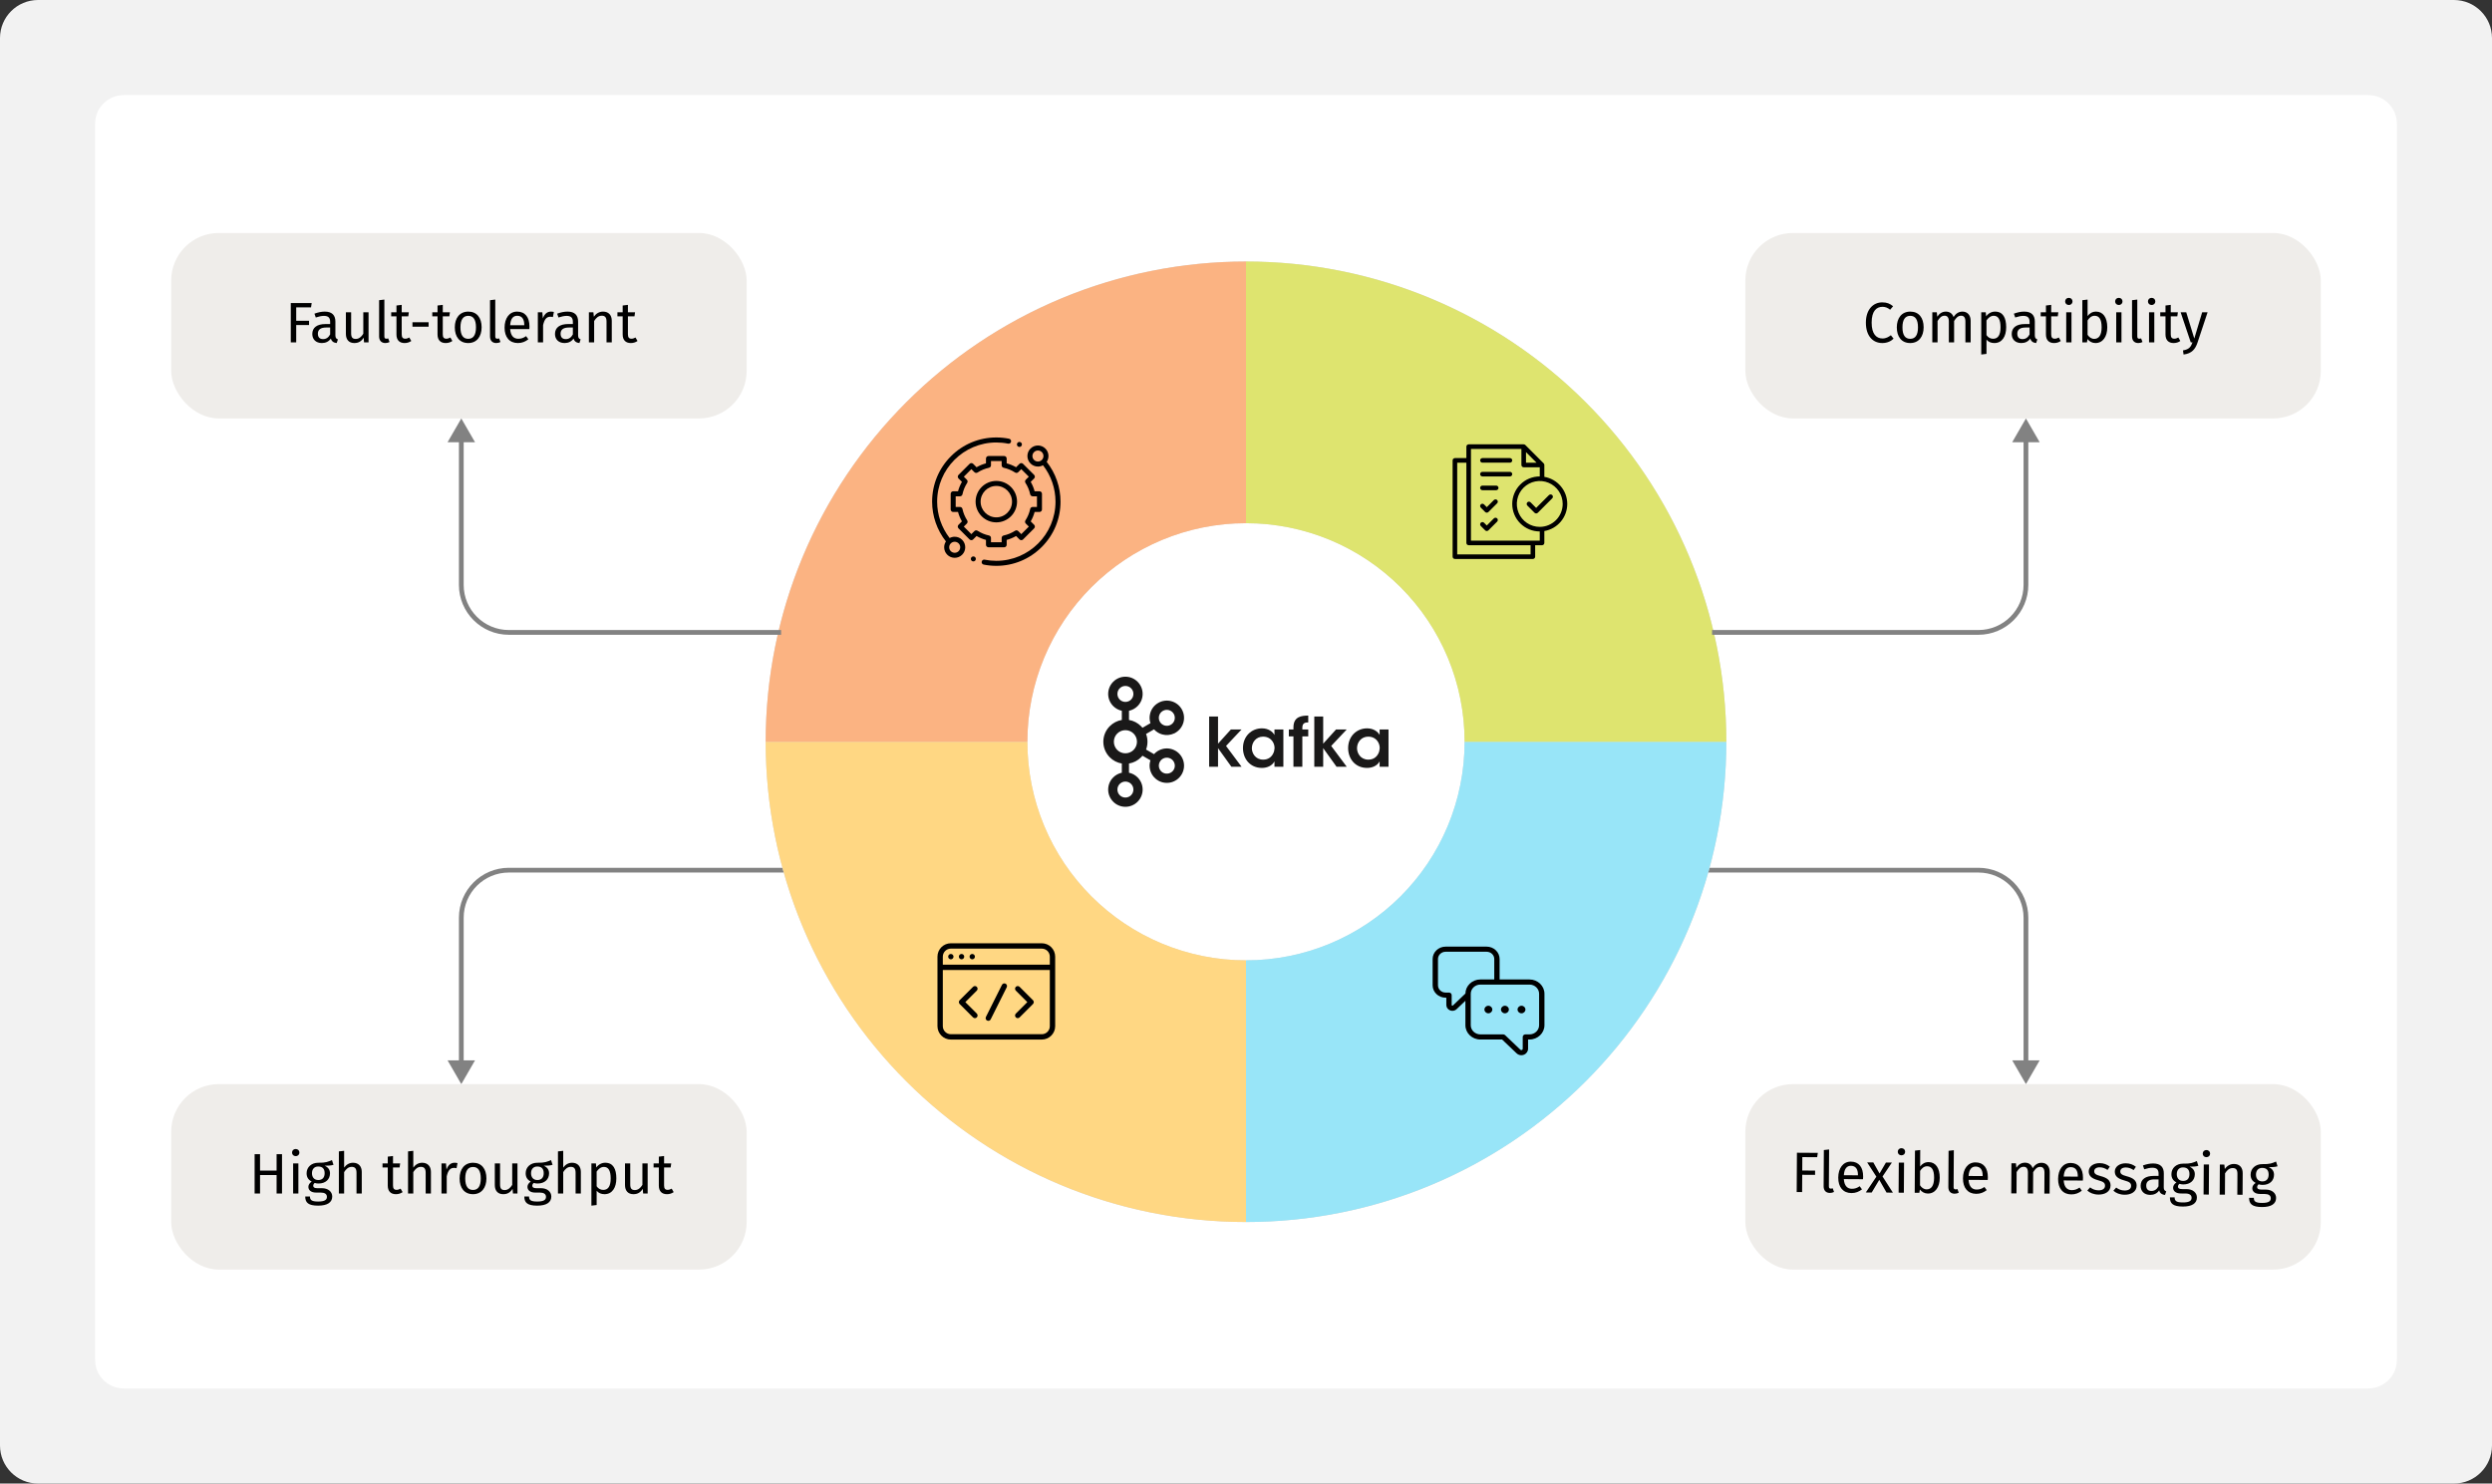 <svg width="524" height="312" viewBox="0 0 524 312" fill="none" xmlns="http://www.w3.org/2000/svg">
<rect x="0" y="0" width="524" height="312" fill="#333333" stroke="none"/>
<g clip-path="url(#clip0_1728_477)">
<path d="M0 8C0 3.582 3.582 0 8 0H516C520.418 0 524 3.582 524 8V304C524 308.418 520.418 312 516 312H8C3.582 312 0 308.418 0 304V8Z" fill="#F2F2F2"/>
<path fill-rule="evenodd" clip-rule="evenodd" d="M20 26C20 22.686 22.686 20 26 20H498C501.314 20 504 22.686 504 26V286C504 289.314 501.314 292 498 292H26C22.686 292 20 289.314 20 286V26Z" fill="white"/>
<path d="M426 228L428.887 223L423.113 223L426 228ZM357.5 183.5L416 183.5L416 182.5L357.5 182.5L357.5 183.5ZM425.5 193L425.5 223.5L426.5 223.5L426.5 193L425.5 193ZM416 183.5C421.247 183.5 425.5 187.753 425.5 193L426.5 193C426.5 187.201 421.799 182.5 416 182.5L416 183.5Z" fill="#828282"/>
<path d="M97 228L94.113 223L99.887 223L97 228ZM166.5 183.5L107 183.5L107 182.5L166.5 182.5L166.5 183.5ZM97.5 193L97.5 223.5L96.5 223.5L96.5 193L97.5 193ZM107 183.5C101.753 183.5 97.5 187.753 97.5 193L96.5 193C96.5 187.201 101.201 182.5 107 182.5L107 183.5Z" fill="#828282"/>
<path d="M363 156C363 211.781 317.781 257 262 257C206.219 257 161 211.781 161 156C161 100.219 206.219 55 262 55C317.781 55 363 100.219 363 156ZM216.033 156C216.033 181.387 236.613 201.967 262 201.967C287.387 201.967 307.967 181.387 307.967 156C307.967 130.613 287.387 110.033 262 110.033C236.613 110.033 216.033 130.613 216.033 156Z" fill="#D9D9D9"/>
<path d="M161 156C161 169.264 163.612 182.397 168.688 194.651C173.764 206.905 181.203 218.039 190.582 227.418C199.961 236.796 211.095 244.236 223.349 249.312C235.603 254.388 248.736 257 262 257L262 201.967C255.964 201.967 249.986 200.778 244.409 198.468C238.832 196.158 233.765 192.772 229.496 188.504C225.228 184.235 221.842 179.168 219.532 173.591C217.222 168.014 216.033 162.036 216.033 156H161Z" fill="#FFD783"/>
<path d="M262 257C275.264 257 288.397 254.388 300.651 249.312C312.905 244.236 324.039 236.796 333.418 227.418C342.796 218.039 350.236 206.905 355.312 194.651C360.388 182.397 363 169.264 363 156L307.967 156C307.967 162.036 306.778 168.014 304.468 173.591C302.158 179.168 298.772 184.235 294.504 188.504C290.235 192.772 285.168 196.158 279.591 198.468C274.014 200.778 268.036 201.967 262 201.967L262 257Z" fill="#98E5F8"/>
<path d="M363 156C363 142.736 360.388 129.603 355.312 117.349C350.236 105.095 342.797 93.961 333.418 84.582C324.039 75.204 312.905 67.764 300.651 62.688C288.397 57.612 275.264 55 262 55L262 110.033C268.037 110.033 274.014 111.222 279.591 113.532C285.168 115.842 290.235 119.228 294.504 123.496C298.772 127.765 302.158 132.832 304.468 138.409C306.778 143.986 307.967 149.964 307.967 156L363 156Z" fill="#DEE46F"/>
<path d="M262 55C248.736 55 235.603 57.612 223.349 62.688C211.095 67.764 199.961 75.204 190.582 84.582C181.204 93.961 173.764 105.095 168.688 117.349C163.612 129.603 161 142.736 161 156L216.033 156C216.033 149.963 217.222 143.986 219.532 138.409C221.842 132.832 225.228 127.765 229.496 123.496C233.765 119.228 238.832 115.842 244.409 113.532C249.986 111.222 255.964 110.033 262 110.033L262 55Z" fill="#FBB382"/>
<g clip-path="url(#clip1_1728_477)">
<path d="M200.749 112.88C200.371 112.88 200.007 112.974 199.685 113.152C197.987 110.975 197.055 108.27 197.055 105.5C197.055 98.638 202.638 93.055 209.5 93.055C210.334 93.055 211.168 93.138 211.979 93.302C212.264 93.359 212.542 93.175 212.6 92.889C212.657 92.604 212.473 92.326 212.187 92.268C211.308 92.09 210.404 92 209.5 92C205.894 92 202.504 93.404 199.954 95.954C197.404 98.504 196 101.894 196 105.5C196 108.533 197.03 111.493 198.905 113.866C198.664 114.227 198.534 114.651 198.534 115.095C198.534 115.687 198.764 116.243 199.183 116.661C199.601 117.079 200.157 117.31 200.749 117.31C201.34 117.31 201.897 117.079 202.315 116.661C202.733 116.243 202.964 115.686 202.964 115.095C202.964 114.503 202.733 113.947 202.315 113.529C201.897 113.11 201.34 112.88 200.749 112.88ZM201.569 115.915C201.35 116.134 201.059 116.255 200.749 116.255C200.439 116.255 200.148 116.134 199.929 115.915C199.709 115.696 199.589 115.405 199.589 115.095C199.589 114.785 199.709 114.494 199.929 114.275C200.147 114.055 200.439 113.935 200.749 113.935C201.059 113.935 201.35 114.056 201.569 114.275C201.788 114.494 201.909 114.785 201.909 115.095C201.909 115.405 201.788 115.696 201.569 115.915Z" fill="black"/>
<path d="M220.094 97.133C220.668 96.273 220.576 95.097 219.817 94.339C219.399 93.921 218.843 93.69 218.251 93.69C217.659 93.69 217.103 93.921 216.685 94.339C216.267 94.757 216.036 95.313 216.036 95.905C216.036 96.497 216.267 97.053 216.685 97.471C217.103 97.89 217.659 98.12 218.251 98.12C218.629 98.12 218.992 98.025 219.315 97.848C221.013 100.026 221.945 102.73 221.945 105.5C221.945 112.362 216.362 117.945 209.5 117.945C208.674 117.945 207.848 117.864 207.045 117.703C206.76 117.646 206.482 117.831 206.424 118.117C206.367 118.403 206.553 118.68 206.838 118.738C207.709 118.912 208.604 119 209.5 119C213.106 119 216.496 117.596 219.046 115.046C221.596 112.496 223 109.106 223 105.5C223 102.467 221.97 99.506 220.094 97.133ZM217.431 96.725C217.212 96.506 217.091 96.215 217.091 95.905C217.091 95.595 217.212 95.304 217.431 95.085C217.65 94.866 217.941 94.745 218.251 94.745C218.561 94.745 218.852 94.866 219.072 95.085C219.524 95.537 219.524 96.273 219.072 96.725C218.852 96.945 218.561 97.065 218.251 97.065C217.941 97.065 217.65 96.945 217.431 96.725Z" fill="black"/>
<path d="M207.324 114.57C207.324 114.862 207.56 115.098 207.851 115.098H211.148C211.44 115.098 211.676 114.862 211.676 114.57V113.548C212.369 113.361 213.032 113.087 213.655 112.728L214.377 113.45C214.476 113.548 214.61 113.604 214.75 113.604C214.889 113.604 215.024 113.548 215.123 113.449L217.453 111.117C217.659 110.911 217.659 110.577 217.453 110.371L216.732 109.65C217.091 109.027 217.366 108.365 217.553 107.671H218.571C218.862 107.671 219.098 107.435 219.098 107.144V103.846C219.098 103.555 218.862 103.319 218.571 103.319H217.552C217.366 102.626 217.091 101.963 216.732 101.34L217.449 100.623C217.548 100.524 217.604 100.39 217.604 100.25C217.604 100.11 217.548 99.976 217.449 99.877L215.117 97.546C214.911 97.341 214.577 97.341 214.371 97.547L213.655 98.263C213.032 97.904 212.369 97.629 211.676 97.443V96.43C211.676 96.138 211.44 95.902 211.148 95.902H207.851C207.56 95.902 207.324 96.138 207.324 96.43V97.443C206.631 97.629 205.968 97.904 205.345 98.263L204.629 97.547C204.423 97.341 204.089 97.341 203.883 97.546L201.551 99.877C201.451 99.976 201.396 100.11 201.396 100.25C201.396 100.39 201.451 100.524 201.55 100.623L202.267 101.34C201.909 101.963 201.634 102.626 201.447 103.319H200.431C200.139 103.319 199.903 103.555 199.903 103.846L199.901 107.144C199.901 107.283 199.957 107.418 200.056 107.517C200.155 107.616 200.289 107.671 200.429 107.671H201.447C201.634 108.365 201.909 109.027 202.267 109.65L201.546 110.371C201.341 110.577 201.34 110.911 201.546 111.117L203.877 113.449C203.976 113.548 204.11 113.604 204.25 113.604H204.25C204.39 113.604 204.524 113.548 204.623 113.45L205.345 112.728C205.968 113.087 206.631 113.361 207.324 113.548V114.57ZM205.551 111.619C205.343 111.484 205.068 111.513 204.892 111.689L204.25 112.331L202.665 110.744L203.306 110.103C203.482 109.927 203.511 109.652 203.376 109.444C202.898 108.704 202.562 107.893 202.378 107.033C202.325 106.79 202.111 106.616 201.862 106.616H200.956L200.957 104.374H201.862C202.111 104.374 202.325 104.2 202.378 103.957C202.562 103.098 202.898 102.287 203.376 101.547C203.511 101.338 203.482 101.064 203.306 100.888L202.669 100.25L204.255 98.665L204.892 99.302C205.068 99.478 205.342 99.507 205.551 99.372C206.291 98.894 207.102 98.558 207.962 98.373C208.205 98.321 208.378 98.106 208.378 97.858V96.957H210.621V97.857C210.621 98.106 210.795 98.321 211.038 98.373C211.897 98.558 212.708 98.894 213.448 99.372C213.657 99.507 213.931 99.478 214.107 99.302L214.744 98.665L216.33 100.25L215.693 100.888C215.517 101.064 215.488 101.338 215.623 101.547C216.101 102.287 216.437 103.098 216.622 103.957C216.674 104.2 216.889 104.374 217.137 104.374H218.044V106.616H217.137C216.889 106.616 216.674 106.79 216.622 107.033C216.437 107.893 216.101 108.704 215.623 109.444C215.488 109.652 215.517 109.927 215.693 110.103L216.335 110.744L214.749 112.331L214.107 111.689C213.931 111.513 213.657 111.484 213.448 111.619C212.708 112.097 211.897 112.433 211.038 112.617C210.795 112.67 210.621 112.884 210.621 113.133V114.043H208.378V113.133C208.378 112.885 208.205 112.67 207.962 112.617C207.102 112.433 206.291 112.097 205.551 111.619Z" fill="black"/>
<path d="M213.857 105.5C213.857 103.097 211.903 101.143 209.5 101.143C207.097 101.143 205.143 103.097 205.143 105.5C205.143 107.903 207.097 109.857 209.5 109.857C211.903 109.857 213.857 107.903 213.857 105.5ZM206.197 105.5C206.197 103.679 207.679 102.197 209.5 102.197C211.321 102.197 212.803 103.679 212.803 105.5C212.803 107.321 211.321 108.803 209.5 108.803C207.679 108.803 206.197 107.321 206.197 105.5Z" fill="black"/>
<path d="M214.355 93.994C214.494 93.994 214.63 93.938 214.728 93.84C214.826 93.741 214.883 93.605 214.883 93.466C214.883 93.328 214.827 93.192 214.728 93.094C214.63 92.996 214.494 92.939 214.355 92.939C214.216 92.939 214.081 92.996 213.983 93.094C213.885 93.192 213.828 93.328 213.828 93.466C213.828 93.606 213.885 93.741 213.983 93.84C214.081 93.938 214.216 93.994 214.355 93.994Z" fill="black"/>
<path d="M204.667 117.015C204.529 117.015 204.393 117.071 204.295 117.17C204.197 117.268 204.14 117.404 204.14 117.542C204.14 117.682 204.197 117.817 204.295 117.915C204.393 118.013 204.529 118.07 204.667 118.07C204.806 118.07 204.942 118.013 205.04 117.915C205.138 117.817 205.195 117.681 205.195 117.542C205.195 117.404 205.138 117.268 205.04 117.17C204.942 117.071 204.806 117.015 204.667 117.015Z" fill="black"/>
</g>
<path d="M237.832 144.748C237.529 144.444 237.109 144.257 236.641 144.257C236.174 144.257 235.757 144.444 235.459 144.748H235.451C235.149 145.049 234.962 145.47 234.962 145.936C234.962 146.403 235.149 146.822 235.451 147.121L235.459 147.129C235.757 147.43 236.174 147.615 236.641 147.615C237.109 147.615 237.529 147.43 237.832 147.129L237.835 147.121C238.138 146.822 238.323 146.403 238.323 145.936C238.323 145.47 238.138 145.049 237.835 144.748H237.832ZM236.641 167.731C237.109 167.731 237.529 167.54 237.832 167.242L237.835 167.233C238.138 166.936 238.323 166.515 238.323 166.052C238.323 165.584 238.138 165.165 237.835 164.862H237.832C237.529 164.555 237.109 164.37 236.641 164.37C236.174 164.37 235.757 164.555 235.459 164.862H235.451C235.149 165.165 234.962 165.584 234.962 166.052C234.962 166.515 235.149 166.936 235.451 167.233L235.459 167.242C235.757 167.54 236.174 167.731 236.641 167.731ZM245.789 162.644C246.205 162.535 246.581 162.268 246.811 161.864L246.842 161.805C247.046 161.423 247.084 160.981 246.974 160.589C246.864 160.17 246.594 159.799 246.192 159.567L246.168 159.551C245.775 159.336 245.329 159.289 244.918 159.401C244.5 159.505 244.125 159.783 243.897 160.183C243.665 160.581 243.617 161.038 243.728 161.459C243.842 161.873 244.11 162.247 244.51 162.481H244.512C244.914 162.712 245.367 162.753 245.789 162.644ZM238.363 154.273C237.922 153.834 237.314 153.558 236.641 153.558C235.969 153.558 235.362 153.834 234.922 154.273C234.484 154.712 234.214 155.318 234.214 155.991C234.214 156.664 234.484 157.272 234.922 157.716C235.362 158.153 235.969 158.426 236.641 158.426C237.314 158.426 237.922 158.153 238.363 157.716C238.803 157.272 239.073 156.664 239.073 155.991C239.073 155.318 238.803 154.712 238.363 154.273ZM237.395 151.412C238.372 151.573 239.249 152.041 239.92 152.716H239.925C240.032 152.823 240.135 152.94 240.232 153.057L241.908 152.087C241.683 151.406 241.673 150.694 241.854 150.026C242.093 149.132 242.672 148.332 243.542 147.83L243.57 147.812C244.43 147.326 245.407 147.225 246.288 147.464C247.182 147.703 247.987 148.285 248.489 149.153V149.156C248.988 150.019 249.089 151.009 248.851 151.9C248.613 152.794 248.032 153.6 247.163 154.099L246.934 154.234H246.911C246.108 154.616 245.225 154.676 244.414 154.463C243.748 154.286 243.138 153.914 242.659 153.387L240.986 154.354C241.178 154.863 241.284 155.411 241.284 155.991C241.284 156.568 241.178 157.124 240.986 157.636L242.659 158.6C243.138 158.065 243.748 157.701 244.414 157.524C245.308 157.28 246.298 157.384 247.163 157.888L247.219 157.914V157.917C248.055 158.424 248.616 159.206 248.851 160.089C249.089 160.976 248.988 161.966 248.489 162.831L248.459 162.891L248.455 162.886C247.954 163.72 247.163 164.285 246.291 164.524C245.396 164.76 244.406 164.659 243.542 164.162V164.155C242.672 163.652 242.093 162.85 241.854 161.958C241.673 161.293 241.683 160.581 241.908 159.9L240.232 158.933C240.135 159.05 240.032 159.162 239.925 159.268L239.92 159.273C239.249 159.947 238.372 160.414 237.395 160.57V162.507C238.091 162.653 238.715 163.001 239.203 163.489L239.206 163.494C239.86 164.146 240.266 165.054 240.266 166.052C240.266 167.047 239.86 167.949 239.206 168.604L239.203 168.615C238.544 169.269 237.639 169.675 236.641 169.675C235.648 169.675 234.741 169.269 234.083 168.615H234.081V168.604C233.426 167.949 233.019 167.047 233.019 166.052C233.019 165.054 233.426 164.146 234.081 163.494V163.489H234.083C234.572 163.001 235.196 162.653 235.89 162.507V160.57C234.913 160.414 234.037 159.947 233.367 159.273L233.36 159.268C232.524 158.429 232 157.272 232 155.991C232 154.712 232.524 153.556 233.36 152.716H233.367C234.037 152.041 234.913 151.573 235.89 151.412V149.483C235.196 149.333 234.572 148.984 234.083 148.498H234.081V148.493C233.426 147.836 233.019 146.934 233.019 145.936C233.019 144.943 233.426 144.033 234.081 143.378L234.083 143.375C234.741 142.718 235.648 142.313 236.641 142.313C237.639 142.313 238.544 142.718 239.203 143.375V143.378H239.206C239.86 144.033 240.266 144.943 240.266 145.936C240.266 146.934 239.86 147.836 239.206 148.493L239.203 148.498C238.715 148.984 238.091 149.333 237.395 149.483V151.412ZM246.811 150.125L246.797 150.104C246.566 149.715 246.197 149.455 245.789 149.343C245.367 149.231 244.914 149.278 244.51 149.509H244.512C244.11 149.738 243.84 150.112 243.728 150.531C243.617 150.947 243.665 151.406 243.897 151.807L243.904 151.817C244.136 152.212 244.506 152.477 244.918 152.584C245.332 152.701 245.794 152.651 246.192 152.42L246.213 152.41C246.605 152.176 246.866 151.807 246.974 151.401C247.085 150.983 247.041 150.526 246.811 150.125Z" fill="#1A1919"/>
<path d="M254.249 150.692H256.12V156.402L258.817 153.418H261.06L257.803 156.875L261.073 161.256H258.932L256.12 157.342V161.256H254.249V150.692ZM263.233 157.371C263.233 158.343 263.932 159.757 265.617 159.757C266.659 159.757 267.345 159.214 267.701 158.502C267.887 158.156 267.973 157.787 268.002 157.402C268.015 157.03 267.945 156.644 267.787 156.3C267.459 155.56 266.731 154.918 265.603 154.918C264.09 154.918 263.233 156.144 263.233 157.358V157.371ZM269.858 161.256H267.986V160.129C267.488 161.041 266.445 161.498 265.346 161.498C262.832 161.498 261.362 159.541 261.362 157.329C261.362 154.86 263.147 153.176 265.346 153.176C266.773 153.176 267.644 153.933 267.986 154.562V153.418H269.858V161.256ZM271.976 154.86H271.006V153.418H271.976V152.976C271.976 150.647 273.746 150.507 275.089 150.491V151.931C274.617 151.931 273.847 151.931 273.847 153.033V153.418H275.089V154.86H273.847V161.256H271.976V154.86ZM276.361 150.692H278.231V156.402L280.929 153.418H283.172L279.915 156.875L283.185 161.256H281.043L278.231 157.342V161.256H276.361V150.692ZM285.345 157.371C285.345 158.343 286.044 159.757 287.729 159.757C288.77 159.757 289.456 159.214 289.813 158.502C289.999 158.156 290.085 157.787 290.114 157.402C290.127 157.03 290.056 156.644 289.898 156.3C289.571 155.56 288.843 154.918 287.715 154.918C286.202 154.918 285.345 156.144 285.345 157.358V157.371ZM291.969 161.256H290.098V160.129C289.599 161.041 288.557 161.498 287.458 161.498C284.945 161.498 283.476 159.541 283.476 157.329C283.476 154.86 285.26 153.176 287.458 153.176C288.885 153.176 289.756 153.933 290.098 154.562V153.418H291.969V161.256Z" fill="#1A1919"/>
<rect x="36" y="49" width="121" height="39" rx="10" fill="#EFEDEA"/>
<path d="M61.145 72V63.732H65.537L65.405 64.644H62.285V67.464H64.985V68.364H62.285V72H61.145ZM70.525 70.524C70.525 71.076 70.729 71.256 71.053 71.376L70.801 72.144C70.165 72.072 69.757 71.82 69.565 71.196C69.121 71.856 68.449 72.144 67.681 72.144C66.421 72.144 65.665 71.364 65.665 70.236C65.665 68.88 66.685 68.148 68.449 68.148H69.421V67.68C69.421 66.768 68.977 66.432 68.101 66.432C67.633 66.432 67.045 66.552 66.397 66.768L66.121 65.964C66.901 65.676 67.597 65.532 68.305 65.532C69.829 65.532 70.525 66.312 70.525 67.632V70.524ZM67.933 71.316C68.581 71.316 69.061 70.992 69.421 70.332V68.88H68.593C67.429 68.88 66.841 69.312 66.841 70.176C66.841 70.92 67.213 71.316 67.933 71.316ZM77.496 65.676V72H76.548L76.464 71.016C75.984 71.784 75.396 72.144 74.496 72.144C73.392 72.144 72.732 71.448 72.732 70.212V65.676H73.836V70.092C73.836 70.956 74.124 71.28 74.808 71.28C75.492 71.28 76.008 70.824 76.392 70.188V65.676H77.496ZM81.037 72.144C80.233 72.144 79.717 71.652 79.717 70.752V63.132L80.821 63V70.728C80.821 71.064 80.929 71.232 81.217 71.232C81.373 71.232 81.505 71.208 81.625 71.16L81.913 71.928C81.673 72.06 81.361 72.144 81.037 72.144ZM86.064 70.98L86.484 71.712C86.064 72 85.608 72.144 85.068 72.144C84 72.144 83.364 71.52 83.364 70.344V66.528H82.26V65.676H83.364V64.248L84.468 64.116V65.676H85.968L85.848 66.528H84.468V70.296C84.468 70.932 84.672 71.232 85.224 71.232C85.5 71.232 85.752 71.148 86.064 70.98ZM86.728 68.712V67.776H90.124V68.712H86.728ZM94.701 70.98L95.121 71.712C94.701 72 94.245 72.144 93.705 72.144C92.637 72.144 92.001 71.52 92.001 70.344V66.528H90.897V65.676H92.001V64.248L93.105 64.116V65.676H94.605L94.485 66.528H93.105V70.296C93.105 70.932 93.309 71.232 93.861 71.232C94.137 71.232 94.389 71.148 94.701 70.98ZM98.465 65.532C100.265 65.532 101.273 66.828 101.273 68.832C101.273 70.788 100.241 72.144 98.453 72.144C96.653 72.144 95.633 70.848 95.633 68.844C95.633 66.888 96.665 65.532 98.465 65.532ZM98.465 66.42C97.409 66.42 96.821 67.188 96.821 68.844C96.821 70.488 97.397 71.256 98.453 71.256C99.509 71.256 100.085 70.488 100.085 68.832C100.085 67.188 99.509 66.42 98.465 66.42ZM104.357 72.144C103.553 72.144 103.037 71.652 103.037 70.752V63.132L104.141 63V70.728C104.141 71.064 104.249 71.232 104.537 71.232C104.693 71.232 104.825 71.208 104.945 71.16L105.233 71.928C104.993 72.06 104.681 72.144 104.357 72.144ZM111.33 68.652C111.33 68.868 111.318 69.072 111.306 69.216H107.274C107.382 70.68 108.066 71.244 108.978 71.244C109.602 71.244 110.07 71.076 110.622 70.692L111.102 71.352C110.478 71.844 109.77 72.144 108.894 72.144C107.13 72.144 106.098 70.908 106.098 68.904C106.098 66.936 107.094 65.532 108.726 65.532C110.43 65.532 111.33 66.72 111.33 68.652ZM110.238 68.4V68.328C110.238 67.092 109.746 66.408 108.75 66.408C107.91 66.408 107.358 66.996 107.274 68.4H110.238ZM115.841 65.532C116.045 65.532 116.273 65.556 116.465 65.604L116.261 66.684C116.069 66.636 115.937 66.612 115.709 66.612C114.917 66.612 114.461 67.176 114.197 68.388V72H113.093V65.676H114.041L114.149 66.96C114.485 66.012 115.073 65.532 115.841 65.532ZM121.56 70.524C121.56 71.076 121.764 71.256 122.088 71.376L121.836 72.144C121.2 72.072 120.792 71.82 120.6 71.196C120.156 71.856 119.484 72.144 118.716 72.144C117.456 72.144 116.7 71.364 116.7 70.236C116.7 68.88 117.72 68.148 119.484 68.148H120.456V67.68C120.456 66.768 120.012 66.432 119.136 66.432C118.668 66.432 118.08 66.552 117.432 66.768L117.156 65.964C117.936 65.676 118.632 65.532 119.34 65.532C120.864 65.532 121.56 66.312 121.56 67.632V70.524ZM118.968 71.316C119.616 71.316 120.096 70.992 120.456 70.332V68.88H119.628C118.464 68.88 117.876 69.312 117.876 70.176C117.876 70.92 118.248 71.316 118.968 71.316ZM126.804 65.532C127.968 65.532 128.64 66.264 128.64 67.464V72H127.536V67.62C127.536 66.672 127.152 66.396 126.54 66.396C125.832 66.396 125.352 66.84 124.932 67.512V72H123.828V65.676H124.776L124.872 66.612C125.304 65.964 125.976 65.532 126.804 65.532ZM133.631 70.98L134.051 71.712C133.631 72 133.175 72.144 132.635 72.144C131.567 72.144 130.931 71.52 130.931 70.344V66.528H129.827V65.676H130.931V64.248L132.035 64.116V65.676H133.535L133.415 66.528H132.035V70.296C132.035 70.932 132.239 71.232 132.791 71.232C133.067 71.232 133.319 71.148 133.631 70.98Z" fill="black"/>
<rect x="36" y="228" width="121" height="39" rx="10" fill="#EFEDEA"/>
<path d="M58.16 251V247.124H54.68V251H53.54V242.732H54.68V246.188H58.16V242.732H59.3V251H58.16ZM62.176 241.64C62.644 241.64 62.956 241.964 62.956 242.396C62.956 242.816 62.644 243.14 62.176 243.14C61.72 243.14 61.408 242.816 61.408 242.396C61.408 241.964 61.72 241.64 62.176 241.64ZM62.74 244.676V251H61.636V244.676H62.74ZM69.799 243.968L70.123 244.964C69.595 245.132 68.995 245.156 68.275 245.156C69.019 245.492 69.391 246.02 69.391 246.752C69.391 248 68.491 248.9 66.979 248.9C66.691 248.9 66.439 248.864 66.175 248.78C65.995 248.912 65.863 249.14 65.863 249.368C65.863 249.656 66.043 249.884 66.691 249.884H67.699C68.995 249.884 69.859 250.628 69.859 251.636C69.859 252.86 68.851 253.556 66.895 253.556C64.831 253.556 64.183 252.92 64.183 251.636H65.179C65.179 252.356 65.503 252.692 66.895 252.692C68.263 252.692 68.743 252.344 68.743 251.708C68.743 251.108 68.263 250.808 67.471 250.808H66.475C65.347 250.808 64.843 250.244 64.843 249.608C64.843 249.2 65.083 248.792 65.539 248.492C64.807 248.108 64.471 247.556 64.471 246.74C64.471 245.444 65.515 244.532 66.907 244.532C68.479 244.568 69.055 244.304 69.799 243.968ZM66.907 245.324C66.055 245.324 65.599 245.912 65.599 246.74C65.599 247.58 66.067 248.168 66.931 248.168C67.795 248.168 68.263 247.64 68.263 246.728C68.263 245.804 67.807 245.324 66.907 245.324ZM74.233 244.532C75.385 244.532 76.069 245.276 76.069 246.464V251H74.965V246.62C74.965 245.672 74.557 245.396 73.957 245.396C73.273 245.396 72.781 245.84 72.361 246.5V251H71.257V242.144L72.361 242.024V245.552C72.817 244.928 73.441 244.532 74.233 244.532ZM84.236 249.98L84.656 250.712C84.236 251 83.78 251.144 83.24 251.144C82.172 251.144 81.536 250.52 81.536 249.344V245.528H80.432V244.676H81.536V243.248L82.64 243.116V244.676H84.14L84.02 245.528H82.64V249.296C82.64 249.932 82.844 250.232 83.396 250.232C83.672 250.232 83.924 250.148 84.236 249.98ZM88.776 244.532C89.928 244.532 90.612 245.276 90.612 246.464V251H89.508V246.62C89.508 245.672 89.1 245.396 88.5 245.396C87.816 245.396 87.324 245.84 86.904 246.5V251H85.8V242.144L86.904 242.024V245.552C87.36 244.928 87.984 244.532 88.776 244.532ZM95.579 244.532C95.783 244.532 96.011 244.556 96.203 244.604L95.999 245.684C95.807 245.636 95.675 245.612 95.447 245.612C94.655 245.612 94.199 246.176 93.935 247.388V251H92.831V244.676H93.779L93.887 245.96C94.223 245.012 94.811 244.532 95.579 244.532ZM99.473 244.532C101.273 244.532 102.281 245.828 102.281 247.832C102.281 249.788 101.249 251.144 99.461 251.144C97.661 251.144 96.641 249.848 96.641 247.844C96.641 245.888 97.673 244.532 99.473 244.532ZM99.473 245.42C98.417 245.42 97.829 246.188 97.829 247.844C97.829 249.488 98.405 250.256 99.461 250.256C100.517 250.256 101.093 249.488 101.093 247.832C101.093 246.188 100.517 245.42 99.473 245.42ZM108.809 244.676V251H107.861L107.777 250.016C107.297 250.784 106.709 251.144 105.809 251.144C104.705 251.144 104.045 250.448 104.045 249.212V244.676H105.149V249.092C105.149 249.956 105.437 250.28 106.121 250.28C106.805 250.28 107.321 249.824 107.705 249.188V244.676H108.809ZM115.865 243.968L116.189 244.964C115.661 245.132 115.061 245.156 114.341 245.156C115.085 245.492 115.457 246.02 115.457 246.752C115.457 248 114.557 248.9 113.045 248.9C112.757 248.9 112.505 248.864 112.241 248.78C112.061 248.912 111.929 249.14 111.929 249.368C111.929 249.656 112.109 249.884 112.757 249.884H113.765C115.061 249.884 115.925 250.628 115.925 251.636C115.925 252.86 114.917 253.556 112.961 253.556C110.897 253.556 110.249 252.92 110.249 251.636H111.245C111.245 252.356 111.569 252.692 112.961 252.692C114.329 252.692 114.809 252.344 114.809 251.708C114.809 251.108 114.329 250.808 113.537 250.808H112.541C111.413 250.808 110.909 250.244 110.909 249.608C110.909 249.2 111.149 248.792 111.605 248.492C110.873 248.108 110.537 247.556 110.537 246.74C110.537 245.444 111.581 244.532 112.973 244.532C114.545 244.568 115.121 244.304 115.865 243.968ZM112.973 245.324C112.121 245.324 111.665 245.912 111.665 246.74C111.665 247.58 112.133 248.168 112.997 248.168C113.861 248.168 114.329 247.64 114.329 246.728C114.329 245.804 113.873 245.324 112.973 245.324ZM120.3 244.532C121.452 244.532 122.136 245.276 122.136 246.464V251H121.032V246.62C121.032 245.672 120.624 245.396 120.024 245.396C119.34 245.396 118.848 245.84 118.428 246.5V251H117.324V242.144L118.428 242.024V245.552C118.884 244.928 119.508 244.532 120.3 244.532ZM127.259 244.532C128.939 244.532 129.599 245.84 129.599 247.832C129.599 249.752 128.747 251.144 127.115 251.144C126.431 251.144 125.867 250.916 125.459 250.424V253.424L124.355 253.556V244.676H125.303L125.387 245.528C125.855 244.88 126.539 244.532 127.259 244.532ZM126.851 250.244C127.859 250.244 128.411 249.488 128.411 247.832C128.411 246.188 127.931 245.408 126.983 245.408C126.311 245.408 125.795 245.888 125.459 246.392V249.476C125.783 249.968 126.275 250.244 126.851 250.244ZM136.184 244.676V251H135.236L135.152 250.016C134.672 250.784 134.084 251.144 133.184 251.144C132.08 251.144 131.42 250.448 131.42 249.212V244.676H132.524V249.092C132.524 249.956 132.812 250.28 133.496 250.28C134.18 250.28 134.696 249.824 135.08 249.188V244.676H136.184ZM141.236 249.98L141.656 250.712C141.236 251 140.78 251.144 140.24 251.144C139.172 251.144 138.536 250.52 138.536 249.344V245.528H137.432V244.676H138.536V243.248L139.64 243.116V244.676H141.14L141.02 245.528H139.64V249.296C139.64 249.932 139.844 250.232 140.396 250.232C140.672 250.232 140.924 250.148 141.236 249.98Z" fill="black"/>
<path d="M426 88L428.887 93L423.113 93L426 88ZM360 132.5L416 132.5L416 133.5L360 133.5L360 132.5ZM425.5 123L425.5 92.5L426.5 92.5L426.5 123L425.5 123ZM416 132.5C421.247 132.5 425.5 128.247 425.5 123L426.5 123C426.5 128.799 421.799 133.5 416 133.5L416 132.5Z" fill="#828282"/>
<path d="M97 88L94.113 93L99.887 93L97 88ZM164.245 132.5L107 132.5L107 133.5L164.245 133.5L164.245 132.5ZM97.5 123L97.5 92.5L96.5 92.5L96.5 123L97.5 123ZM107 132.5C101.753 132.5 97.5 128.247 97.5 123L96.5 123C96.5 128.799 101.201 133.5 107 133.5L107 132.5Z" fill="#828282"/>
<rect x="367" y="49" width="121" height="39" rx="10" fill="#EFEDEA"/>
<path d="M395.776 63.588C396.82 63.588 397.408 63.876 398.068 64.404L397.444 65.136C396.928 64.716 396.424 64.524 395.848 64.524C394.6 64.524 393.556 65.364 393.556 67.86C393.556 70.248 394.552 71.184 395.836 71.184C396.616 71.184 397.132 70.848 397.6 70.5L398.164 71.22C397.708 71.688 396.916 72.144 395.8 72.144C393.796 72.144 392.344 70.644 392.344 67.86C392.344 65.064 393.904 63.588 395.776 63.588ZM401.68 65.532C403.48 65.532 404.488 66.828 404.488 68.832C404.488 70.788 403.456 72.144 401.668 72.144C399.868 72.144 398.848 70.848 398.848 68.844C398.848 66.888 399.88 65.532 401.68 65.532ZM401.68 66.42C400.624 66.42 400.036 67.188 400.036 68.844C400.036 70.488 400.612 71.256 401.668 71.256C402.724 71.256 403.3 70.488 403.3 68.832C403.3 67.188 402.724 66.42 401.68 66.42ZM412.66 65.532C413.692 65.532 414.376 66.276 414.376 67.464V72H413.272V67.62C413.272 66.672 412.864 66.396 412.384 66.396C411.7 66.396 411.328 66.84 410.896 67.512V72H409.792V67.62C409.792 66.672 409.384 66.396 408.904 66.396C408.22 66.396 407.836 66.84 407.416 67.512V72H406.312V65.676H407.26L407.356 66.6C407.776 65.964 408.352 65.532 409.18 65.532C409.96 65.532 410.536 65.952 410.776 66.672C411.232 65.988 411.808 65.532 412.66 65.532ZM419.505 65.532C421.185 65.532 421.845 66.84 421.845 68.832C421.845 70.752 420.993 72.144 419.361 72.144C418.677 72.144 418.113 71.916 417.705 71.424V74.424L416.601 74.556V65.676H417.549L417.633 66.528C418.101 65.88 418.785 65.532 419.505 65.532ZM419.097 71.244C420.105 71.244 420.657 70.488 420.657 68.832C420.657 67.188 420.177 66.408 419.229 66.408C418.557 66.408 418.041 66.888 417.705 67.392V70.476C418.029 70.968 418.521 71.244 419.097 71.244ZM427.869 70.524C427.869 71.076 428.073 71.256 428.397 71.376L428.145 72.144C427.509 72.072 427.101 71.82 426.909 71.196C426.465 71.856 425.793 72.144 425.025 72.144C423.765 72.144 423.009 71.364 423.009 70.236C423.009 68.88 424.029 68.148 425.793 68.148H426.765V67.68C426.765 66.768 426.321 66.432 425.445 66.432C424.977 66.432 424.389 66.552 423.741 66.768L423.465 65.964C424.245 65.676 424.941 65.532 425.649 65.532C427.173 65.532 427.869 66.312 427.869 67.632V70.524ZM425.277 71.316C425.925 71.316 426.405 70.992 426.765 70.332V68.88H425.937C424.773 68.88 424.185 69.312 424.185 70.176C424.185 70.92 424.557 71.316 425.277 71.316ZM432.908 70.98L433.328 71.712C432.908 72 432.452 72.144 431.912 72.144C430.844 72.144 430.208 71.52 430.208 70.344V66.528H429.104V65.676H430.208V64.248L431.312 64.116V65.676H432.812L432.692 66.528H431.312V70.296C431.312 70.932 431.516 71.232 432.068 71.232C432.344 71.232 432.596 71.148 432.908 70.98ZM435.012 62.64C435.48 62.64 435.792 62.964 435.792 63.396C435.792 63.816 435.48 64.14 435.012 64.14C434.556 64.14 434.244 63.816 434.244 63.396C434.244 62.964 434.556 62.64 435.012 62.64ZM435.576 65.676V72H434.472V65.676H435.576ZM440.751 65.532C442.179 65.532 443.103 66.72 443.103 68.832C443.103 70.812 442.155 72.144 440.619 72.144C439.923 72.144 439.371 71.832 438.939 71.304L438.831 72H437.859V63.132L438.963 63V66.468C439.395 65.88 439.983 65.532 440.751 65.532ZM440.355 71.268C441.279 71.268 441.915 70.56 441.915 68.832C441.915 67.032 441.327 66.408 440.439 66.408C439.743 66.408 439.287 66.888 438.963 67.392V70.416C439.287 70.92 439.791 71.268 440.355 71.268ZM445.524 62.64C445.992 62.64 446.304 62.964 446.304 63.396C446.304 63.816 445.992 64.14 445.524 64.14C445.068 64.14 444.756 63.816 444.756 63.396C444.756 62.964 445.068 62.64 445.524 62.64ZM446.088 65.676V72H444.984V65.676H446.088ZM449.63 72.144C448.826 72.144 448.31 71.652 448.31 70.752V63.132L449.414 63V70.728C449.414 71.064 449.522 71.232 449.81 71.232C449.966 71.232 450.098 71.208 450.218 71.16L450.506 71.928C450.266 72.06 449.954 72.144 449.63 72.144ZM452.426 62.64C452.894 62.64 453.206 62.964 453.206 63.396C453.206 63.816 452.894 64.14 452.426 64.14C451.97 64.14 451.658 63.816 451.658 63.396C451.658 62.964 451.97 62.64 452.426 62.64ZM452.99 65.676V72H451.886V65.676H452.99ZM458.045 70.98L458.465 71.712C458.045 72 457.589 72.144 457.049 72.144C455.981 72.144 455.345 71.52 455.345 70.344V66.528H454.241V65.676H455.345V64.248L456.449 64.116V65.676H457.949L457.829 66.528H456.449V70.296C456.449 70.932 456.653 71.232 457.205 71.232C457.481 71.232 457.733 71.148 458.045 70.98ZM464.194 65.676L462.082 72.036C461.638 73.38 460.894 74.364 459.142 74.556L459.022 73.692C460.306 73.476 460.666 72.984 461.026 72H460.654L458.53 65.676H459.706L461.398 71.196L463.054 65.676H464.194Z" fill="black"/>
<rect x="367" y="228" width="121" height="39" rx="10" fill="#EFEDEA"/>
<path d="M377.796 250.696L377.846 242.428L382.238 242.455L382.1 243.366L378.98 243.347L378.963 246.167L381.663 246.184L381.658 247.084L378.958 247.067L378.935 250.703L377.796 250.696ZM384.772 250.883C383.968 250.878 383.455 250.383 383.46 249.483L383.507 241.863L384.611 241.738L384.564 249.465C384.562 249.801 384.669 249.97 384.957 249.972C385.113 249.973 385.246 249.95 385.366 249.902L385.649 250.672C385.408 250.803 385.096 250.885 384.772 250.883ZM391.766 247.433C391.765 247.649 391.751 247.853 391.739 247.997L387.707 247.972C387.806 249.437 388.486 250.005 389.398 250.011C390.022 250.015 390.491 249.849 391.046 249.469L391.522 250.132C390.895 250.62 390.185 250.916 389.309 250.91C387.545 250.9 386.52 249.657 386.533 247.653C386.545 245.685 387.549 244.287 389.181 244.297C390.885 244.308 391.778 245.501 391.766 247.433ZM390.676 247.175L390.676 247.103C390.683 245.867 390.196 245.18 389.2 245.174C388.36 245.168 387.804 245.753 387.712 247.156L390.676 247.175ZM395.848 247.422L398.023 250.819L396.691 250.811L395.159 248.126L393.571 250.792L392.323 250.785L394.551 247.462L392.614 244.462L393.91 244.47L395.216 246.794L396.562 244.486L397.81 244.494L395.848 247.422ZM399.824 241.47C400.292 241.473 400.602 241.799 400.6 242.231C400.597 242.651 400.283 242.973 399.815 242.97C399.359 242.967 399.049 242.641 399.052 242.221C399.054 241.789 399.368 241.467 399.824 241.47ZM400.37 244.509L400.331 250.833L399.227 250.827L399.266 244.503L400.37 244.509ZM405.545 244.397C406.973 244.406 407.89 245.599 407.877 247.711C407.865 249.691 406.909 251.017 405.373 251.008C404.677 251.004 404.127 250.688 403.698 250.158L403.586 250.853L402.614 250.847L402.668 241.979L403.773 241.854L403.752 245.322C404.187 244.737 404.777 244.392 405.545 244.397ZM405.114 250.13C406.038 250.136 406.679 249.432 406.689 247.704C406.7 245.904 406.116 245.276 405.228 245.271C404.532 245.267 404.073 245.744 403.746 246.246L403.728 249.27C404.048 249.776 404.55 250.127 405.114 250.13ZM410.998 251.042C410.194 251.037 409.681 250.542 409.686 249.642L409.733 242.022L410.838 241.897L410.791 249.625C410.788 249.961 410.895 250.13 411.183 250.131C411.339 250.132 411.472 250.109 411.592 250.062L411.875 250.831C411.634 250.962 411.322 251.044 410.998 251.042ZM417.992 247.593C417.991 247.809 417.978 248.013 417.965 248.156L413.933 248.132C414.032 249.597 414.712 250.165 415.624 250.17C416.248 250.174 416.717 250.009 417.272 249.628L417.748 250.291C417.121 250.779 416.411 251.075 415.535 251.07C413.771 251.059 412.746 249.817 412.759 247.813C412.771 245.845 413.775 244.447 415.407 244.457C417.111 244.467 418.004 245.661 417.992 247.593ZM416.902 247.334L416.902 247.262C416.91 246.026 416.422 245.339 415.426 245.333C414.586 245.328 414.03 245.912 413.938 247.316L416.902 247.334ZM429.298 244.541C430.33 244.548 431.009 245.296 431.002 246.484L430.974 251.02L429.87 251.013L429.897 246.633C429.903 245.685 429.496 245.407 429.016 245.404C428.332 245.399 427.958 245.841 427.522 246.511L427.494 250.998L426.39 250.992L426.417 246.612C426.423 245.664 426.016 245.385 425.536 245.382C424.852 245.378 424.466 245.82 424.042 246.489L424.014 250.977L422.91 250.971L422.949 244.647L423.897 244.652L423.987 245.577C424.411 244.944 424.99 244.515 425.818 244.52C426.598 244.525 427.171 244.948 427.407 245.67C427.867 244.989 428.446 244.536 429.298 244.541ZM437.996 247.714C437.994 247.93 437.981 248.134 437.968 248.278L433.936 248.254C434.035 249.718 434.716 250.286 435.628 250.292C436.252 250.296 436.721 250.131 437.275 249.75L437.751 250.413C437.124 250.901 436.414 251.197 435.538 251.191C433.774 251.181 432.75 249.938 432.762 247.934C432.774 245.966 433.779 244.569 435.411 244.578C437.115 244.589 438.007 245.782 437.996 247.714ZM436.905 247.456L436.906 247.384C436.913 246.148 436.425 245.461 435.429 245.455C434.589 245.449 434.034 246.034 433.941 247.438L436.905 247.456ZM441.494 244.615C442.382 244.621 443.04 244.889 443.637 245.349L443.165 246.042C442.603 245.678 442.112 245.495 441.524 245.492C440.804 245.487 440.358 245.809 440.355 246.313C440.352 246.829 440.687 247.071 441.705 247.341C443.035 247.685 443.8 248.218 443.793 249.322C443.785 250.642 442.569 251.234 441.285 251.226C440.217 251.22 439.452 250.867 438.902 250.384L439.495 249.715C439.996 250.102 440.583 250.334 441.267 250.338C442.095 250.343 442.625 249.986 442.629 249.386C442.632 248.762 442.322 248.521 441.1 248.189C439.734 247.821 439.198 247.23 439.203 246.342C439.209 245.334 440.186 244.608 441.494 244.615ZM446.978 244.649C447.866 244.654 448.524 244.922 449.121 245.382L448.649 246.075C448.087 245.712 447.597 245.529 447.009 245.525C446.289 245.521 445.843 245.842 445.839 246.346C445.836 246.862 446.171 247.104 447.189 247.374C448.519 247.718 449.284 248.251 449.277 249.355C449.269 250.675 448.054 251.267 446.77 251.26C445.702 251.253 444.936 250.901 444.387 250.417L444.979 249.749C445.48 250.136 446.067 250.367 446.751 250.372C447.579 250.377 448.109 250.02 448.113 249.42C448.117 248.796 447.806 248.554 446.584 248.222C445.218 247.854 444.682 247.263 444.687 246.375C444.693 245.367 445.67 244.641 446.978 244.649ZM454.976 249.69C454.972 250.242 455.175 250.423 455.499 250.545L455.242 251.311C454.606 251.235 454.2 250.981 454.012 250.356C453.564 251.013 452.89 251.297 452.122 251.292C450.862 251.285 450.111 250.5 450.118 249.372C450.126 248.016 451.15 247.29 452.914 247.301L453.886 247.307L453.889 246.839C453.895 245.927 453.453 245.588 452.577 245.583C452.109 245.58 451.52 245.696 450.871 245.909L450.6 245.103C451.381 244.82 452.078 244.68 452.786 244.684C454.31 244.693 455.001 245.478 454.993 246.798L454.976 249.69ZM452.379 250.466C453.027 250.47 453.509 250.149 453.873 249.491L453.882 248.039L453.054 248.034C451.89 248.027 451.299 248.455 451.294 249.319C451.289 250.063 451.659 250.461 452.379 250.466ZM461.936 244.176L462.253 245.174C461.724 245.338 461.124 245.359 460.404 245.354C461.146 245.695 461.515 246.225 461.511 246.957C461.503 248.205 460.598 249.1 459.086 249.091C458.798 249.089 458.546 249.051 458.282 248.966C458.102 249.097 457.968 249.324 457.967 249.552C457.965 249.84 458.144 250.069 458.792 250.073L459.8 250.079C461.096 250.087 461.955 250.836 461.949 251.844C461.941 253.068 460.929 253.758 458.973 253.746C456.909 253.733 456.265 253.093 456.273 251.809L457.269 251.816C457.265 252.536 457.587 252.873 458.979 252.882C460.347 252.89 460.829 252.545 460.832 251.909C460.836 251.309 460.358 251.006 459.566 251.001L458.57 250.995C457.442 250.989 456.941 250.422 456.945 249.786C456.948 249.378 457.19 248.971 457.648 248.674C456.918 248.285 456.586 247.731 456.591 246.915C456.599 245.619 457.648 244.714 459.04 244.722C460.612 244.768 461.189 244.507 461.936 244.176ZM459.035 245.514C458.183 245.509 457.724 246.094 457.719 246.922C457.714 247.762 458.178 248.353 459.042 248.358C459.906 248.363 460.377 247.838 460.383 246.926C460.388 246.002 459.935 245.52 459.035 245.514ZM463.948 241.86C464.416 241.863 464.726 242.189 464.723 242.621C464.721 243.041 464.407 243.363 463.939 243.36C463.483 243.357 463.173 243.031 463.175 242.611C463.178 242.179 463.492 241.857 463.948 241.86ZM464.494 244.899L464.455 251.223L463.351 251.216L463.39 244.893L464.494 244.899ZM469.753 244.787C470.917 244.794 471.585 245.53 471.577 246.73L471.55 251.266L470.446 251.26L470.472 246.88C470.478 245.932 470.096 245.653 469.484 245.65C468.776 245.645 468.293 246.086 467.869 246.756L467.842 251.244L466.738 251.237L466.776 244.913L467.724 244.919L467.815 245.856C468.25 245.21 468.925 244.782 469.753 244.787ZM478.588 244.277L478.905 245.275C478.376 245.44 477.776 245.46 477.056 245.456C477.798 245.796 478.167 246.326 478.163 247.058C478.155 248.306 477.25 249.201 475.738 249.192C475.45 249.19 475.198 249.152 474.934 249.067C474.754 249.198 474.62 249.425 474.619 249.653C474.617 249.941 474.796 250.17 475.444 250.174L476.452 250.18C477.748 250.188 478.607 250.937 478.601 251.945C478.593 253.169 477.581 253.859 475.625 253.847C473.561 253.835 472.917 253.195 472.925 251.911L473.921 251.917C473.917 252.637 474.239 252.975 475.631 252.983C476.999 252.992 477.481 252.646 477.485 252.01C477.488 251.41 477.01 251.108 476.218 251.103L475.222 251.097C474.094 251.09 473.593 250.523 473.597 249.887C473.6 249.479 473.842 249.072 474.3 248.775C473.57 248.387 473.238 247.833 473.243 247.017C473.251 245.721 474.3 244.815 475.692 244.823C477.264 244.869 477.842 244.608 478.588 244.277ZM475.687 245.615C474.835 245.61 474.376 246.195 474.371 247.023C474.366 247.863 474.83 248.454 475.694 248.459C476.558 248.465 477.029 247.94 477.035 247.028C477.04 246.104 476.587 245.621 475.687 245.615Z" fill="black"/>
<path d="M205.397 207.54C205.177 207.32 204.822 207.32 204.602 207.54L201.789 210.352C201.57 210.572 201.57 210.928 201.789 211.148L204.602 213.96C204.712 214.07 204.856 214.125 205 214.125C205.144 214.125 205.288 214.07 205.397 213.96C205.617 213.74 205.617 213.385 205.397 213.165L202.983 210.75L205.397 208.335C205.617 208.115 205.617 207.76 205.397 207.54Z" fill="black"/>
<path d="M214.397 207.54C214.177 207.32 213.822 207.32 213.602 207.54C213.382 207.76 213.382 208.115 213.602 208.335L216.017 210.75L213.602 213.165C213.382 213.385 213.382 213.74 213.602 213.96C213.712 214.07 213.856 214.125 214 214.125C214.144 214.125 214.288 214.07 214.397 213.96L217.21 211.148C217.43 210.928 217.43 210.572 217.21 210.352L214.397 207.54Z" fill="black"/>
<path d="M211.439 206.872C211.162 206.732 210.824 206.845 210.684 207.123L207.309 213.873C207.17 214.151 207.283 214.489 207.56 214.628C207.641 214.668 207.727 214.687 207.811 214.687C208.018 214.687 208.216 214.573 208.315 214.376L211.69 207.626C211.829 207.348 211.717 207.01 211.439 206.872Z" fill="black"/>
<path d="M219.062 198.375H199.938C198.387 198.375 197.125 199.637 197.125 201.188V215.812C197.125 217.363 198.387 218.625 199.938 218.625H219.062C220.613 218.625 221.875 217.363 221.875 215.812V201.188C221.875 199.637 220.613 198.375 219.062 198.375ZM199.938 199.5H219.062C219.993 199.5 220.75 200.257 220.75 201.188V202.875H198.25V201.188C198.25 200.257 199.007 199.5 199.938 199.5ZM219.062 217.5H199.938C199.007 217.5 198.25 216.743 198.25 215.812V204H220.75V215.812C220.75 216.743 219.993 217.5 219.062 217.5Z" fill="black"/>
<path d="M199.938 201.75C200.248 201.75 200.5 201.498 200.5 201.188C200.5 200.877 200.248 200.625 199.938 200.625C199.627 200.625 199.375 200.877 199.375 201.188C199.375 201.498 199.627 201.75 199.938 201.75Z" fill="black"/>
<path d="M202.188 201.75C202.498 201.75 202.75 201.498 202.75 201.188C202.75 200.877 202.498 200.625 202.188 200.625C201.877 200.625 201.625 200.877 201.625 201.188C201.625 201.498 201.877 201.75 202.188 201.75Z" fill="black"/>
<path d="M204.438 201.75C204.748 201.75 205 201.498 205 201.188C205 200.877 204.748 200.625 204.438 200.625C204.127 200.625 203.875 200.877 203.875 201.188C203.875 201.498 204.127 201.75 204.438 201.75Z" fill="black"/>
<g clip-path="url(#clip2_1728_477)">
<path d="M321.611 205.986H315.328V201.691C315.328 200.991 315.044 200.335 314.53 199.848C314.015 199.354 313.332 199.083 312.606 199.083H303.966C302.465 199.083 301.243 200.253 301.243 201.692V207.212C301.243 208.65 302.465 209.821 303.966 209.821H304.123V211.352C304.123 211.856 304.437 212.303 304.922 212.491C305.079 212.552 305.241 212.581 305.402 212.581C305.738 212.581 306.065 212.454 306.305 212.215L308.134 210.472V215.601C308.134 217.263 309.545 218.616 311.28 218.616H315.851L318.882 221.505C319.155 221.774 319.521 221.918 319.895 221.918C320.073 221.918 320.253 221.885 320.426 221.818C320.964 221.609 321.312 221.112 321.312 220.552V218.616H321.611C323.345 218.616 324.756 217.263 324.756 215.601V209.001C324.756 207.339 323.345 205.986 321.611 205.986ZM308.137 208.949L305.504 211.458C305.458 211.504 305.405 211.516 305.344 211.492C305.3 211.475 305.248 211.437 305.248 211.351V209.281C305.248 208.983 304.997 208.742 304.686 208.742H303.966C303.085 208.742 302.368 208.056 302.368 207.211V201.691C302.368 200.847 303.085 200.16 303.966 200.16H312.606C313.031 200.16 313.432 200.32 313.736 200.612C314.037 200.897 314.203 201.281 314.203 201.691V205.986H311.28C310.441 205.986 309.652 206.3 309.057 206.87C308.475 207.428 308.151 208.165 308.137 208.949ZM323.631 215.601C323.631 216.669 322.725 217.537 321.611 217.537H320.75C320.439 217.537 320.187 217.779 320.187 218.076V220.552C320.187 220.728 320.059 220.798 320.004 220.819C319.95 220.839 319.812 220.874 319.683 220.747L316.481 217.694C316.375 217.594 316.233 217.537 316.084 217.537H311.28C310.166 217.537 309.259 216.669 309.259 215.601V209.001C309.259 208.485 309.47 207.999 309.852 207.633C310.235 207.266 310.742 207.064 311.28 207.064H321.611C322.725 207.064 323.631 207.933 323.631 209.001V215.601Z" fill="black"/>
<path d="M312.963 211.514C312.506 211.514 312.133 211.871 312.133 212.309C312.133 212.748 312.506 213.105 312.963 213.105C313.421 213.105 313.794 212.748 313.794 212.309C313.794 211.871 313.421 211.514 312.963 211.514Z" fill="black"/>
<path d="M316.445 211.514C315.988 211.514 315.615 211.871 315.615 212.309C315.615 212.748 315.988 213.105 316.445 213.105C316.903 213.105 317.276 212.748 317.276 212.309C317.276 211.871 316.903 211.514 316.445 211.514Z" fill="black"/>
<path d="M319.927 211.514C319.47 211.514 319.097 211.871 319.097 212.309C319.097 212.748 319.47 213.105 319.927 213.105C320.385 213.105 320.758 212.748 320.758 212.309C320.758 211.871 320.385 211.514 319.927 211.514Z" fill="black"/>
</g>
<path d="M325.696 104.126L323.006 106.815L321.839 105.641C321.748 105.55 321.626 105.5 321.498 105.5C321.37 105.5 321.247 105.551 321.157 105.641C321.066 105.732 321.016 105.854 321.016 105.982C321.016 106.11 321.067 106.233 321.157 106.323L322.672 107.838C322.762 107.929 322.885 107.979 323.013 107.979C323.141 107.979 323.263 107.929 323.354 107.838L326.386 104.808C326.432 104.763 326.468 104.71 326.494 104.651C326.519 104.592 326.532 104.529 326.533 104.465C326.533 104.401 326.521 104.337 326.497 104.278C326.473 104.219 326.437 104.165 326.391 104.12C326.346 104.075 326.292 104.039 326.233 104.015C326.174 103.99 326.11 103.978 326.046 103.979C325.982 103.979 325.919 103.993 325.86 104.018C325.801 104.043 325.748 104.08 325.704 104.126H325.696Z" fill="black"/>
<path d="M329.553 105.982C329.551 104.616 329.066 103.295 328.183 102.252C327.301 101.209 326.079 100.512 324.732 100.283V97.786C324.732 97.722 324.72 97.66 324.696 97.601C324.671 97.542 324.636 97.489 324.591 97.444L320.734 93.587C320.689 93.543 320.636 93.507 320.577 93.483C320.519 93.459 320.456 93.446 320.393 93.446H308.821C308.693 93.446 308.571 93.497 308.48 93.588C308.39 93.678 308.339 93.801 308.339 93.929V96.339H305.928C305.801 96.339 305.678 96.39 305.588 96.481C305.497 96.571 305.446 96.694 305.446 96.821V117.071C305.446 117.199 305.497 117.322 305.588 117.412C305.678 117.503 305.801 117.554 305.928 117.554H322.321C322.449 117.554 322.572 117.503 322.662 117.412C322.753 117.322 322.803 117.199 322.803 117.071V114.661H324.25C324.378 114.661 324.5 114.61 324.591 114.519C324.681 114.429 324.732 114.306 324.732 114.179V111.681C326.079 111.452 327.301 110.755 328.183 109.712C329.066 108.669 329.551 107.348 329.553 105.982ZM320.875 95.092L323.086 97.304H320.875V95.092ZM321.839 116.589H306.411V97.304H308.339V114.179C308.339 114.306 308.39 114.429 308.48 114.519C308.571 114.61 308.693 114.661 308.821 114.661H321.839V116.589ZM323.768 113.696H309.303V94.411H319.911V97.786C319.911 97.914 319.961 98.036 320.052 98.127C320.142 98.217 320.265 98.268 320.393 98.268H323.768V100.196C322.233 100.196 320.762 100.806 319.677 101.891C318.592 102.976 317.982 104.448 317.982 105.982C317.982 107.517 318.592 108.988 319.677 110.073C320.762 111.158 322.233 111.768 323.768 111.768V113.696ZM323.768 110.804C322.814 110.804 321.882 110.521 321.089 109.991C320.296 109.461 319.678 108.708 319.313 107.827C318.948 106.946 318.853 105.977 319.039 105.042C319.225 104.106 319.684 103.247 320.358 102.573C321.033 101.899 321.892 101.439 322.827 101.253C323.762 101.067 324.732 101.163 325.613 101.528C326.494 101.893 327.247 102.511 327.777 103.303C328.306 104.096 328.589 105.029 328.589 105.982C328.588 107.26 328.079 108.486 327.175 109.39C326.271 110.294 325.046 110.802 323.768 110.804Z" fill="black"/>
<path d="M314.125 105.159L312.632 106.657L312.054 106.079C311.963 105.988 311.841 105.937 311.713 105.937C311.585 105.937 311.462 105.988 311.372 106.078C311.281 106.168 311.23 106.291 311.23 106.419C311.23 106.547 311.281 106.67 311.371 106.76L312.29 107.678C312.38 107.769 312.503 107.819 312.631 107.819C312.759 107.819 312.881 107.769 312.972 107.678L314.809 105.846C314.899 105.756 314.95 105.633 314.95 105.505C314.95 105.377 314.9 105.254 314.809 105.164C314.719 105.073 314.596 105.022 314.468 105.022C314.34 105.022 314.217 105.073 314.127 105.163L314.125 105.159Z" fill="black"/>
<path d="M314.125 109.016L312.632 110.514L312.054 109.936C312.009 109.891 311.956 109.855 311.897 109.831C311.839 109.807 311.776 109.794 311.713 109.794C311.649 109.794 311.587 109.807 311.528 109.831C311.47 109.855 311.416 109.89 311.372 109.935C311.327 109.98 311.291 110.033 311.267 110.092C311.243 110.15 311.23 110.213 311.23 110.276C311.23 110.34 311.242 110.402 311.267 110.461C311.291 110.519 311.326 110.573 311.371 110.617L312.29 111.535C312.38 111.626 312.503 111.677 312.631 111.677C312.759 111.677 312.881 111.626 312.972 111.535L314.809 109.703C314.899 109.613 314.95 109.49 314.95 109.362C314.95 109.234 314.9 109.112 314.809 109.021C314.719 108.931 314.596 108.88 314.468 108.88C314.34 108.879 314.217 108.93 314.127 109.021L314.125 109.016Z" fill="black"/>
<path d="M311.714 97.303H317.5C317.628 97.303 317.75 97.253 317.841 97.162C317.931 97.072 317.982 96.949 317.982 96.821C317.982 96.694 317.931 96.571 317.841 96.48C317.75 96.39 317.628 96.339 317.5 96.339H311.714C311.586 96.339 311.464 96.39 311.373 96.48C311.283 96.571 311.232 96.694 311.232 96.821C311.232 96.949 311.283 97.072 311.373 97.162C311.464 97.253 311.586 97.303 311.714 97.303Z" fill="black"/>
<path d="M317.5 99.232H311.714C311.586 99.232 311.464 99.283 311.373 99.373C311.283 99.464 311.232 99.586 311.232 99.714C311.232 99.842 311.283 99.965 311.373 100.055C311.464 100.146 311.586 100.196 311.714 100.196H317.5C317.628 100.196 317.75 100.146 317.841 100.055C317.931 99.965 317.982 99.842 317.982 99.714C317.982 99.586 317.931 99.464 317.841 99.373C317.75 99.283 317.628 99.232 317.5 99.232Z" fill="black"/>
<path d="M314.607 102.125H311.714C311.586 102.125 311.464 102.176 311.373 102.266C311.283 102.357 311.232 102.479 311.232 102.607C311.232 102.735 311.283 102.858 311.373 102.948C311.464 103.038 311.586 103.089 311.714 103.089H314.607C314.735 103.089 314.857 103.038 314.948 102.948C315.038 102.858 315.089 102.735 315.089 102.607C315.089 102.479 315.038 102.357 314.948 102.266C314.857 102.176 314.735 102.125 314.607 102.125Z" fill="black"/>
</g>
<defs>
<clipPath id="clip0_1728_477">
<rect width="524" height="312" fill="white"/>
</clipPath>
<clipPath id="clip1_1728_477">
<rect width="27" height="27" fill="white" transform="translate(196 92)"/>
</clipPath>
<clipPath id="clip2_1728_477">
<rect width="24" height="23" fill="white" transform="translate(301 199)"/>
</clipPath>
</defs>
</svg>
